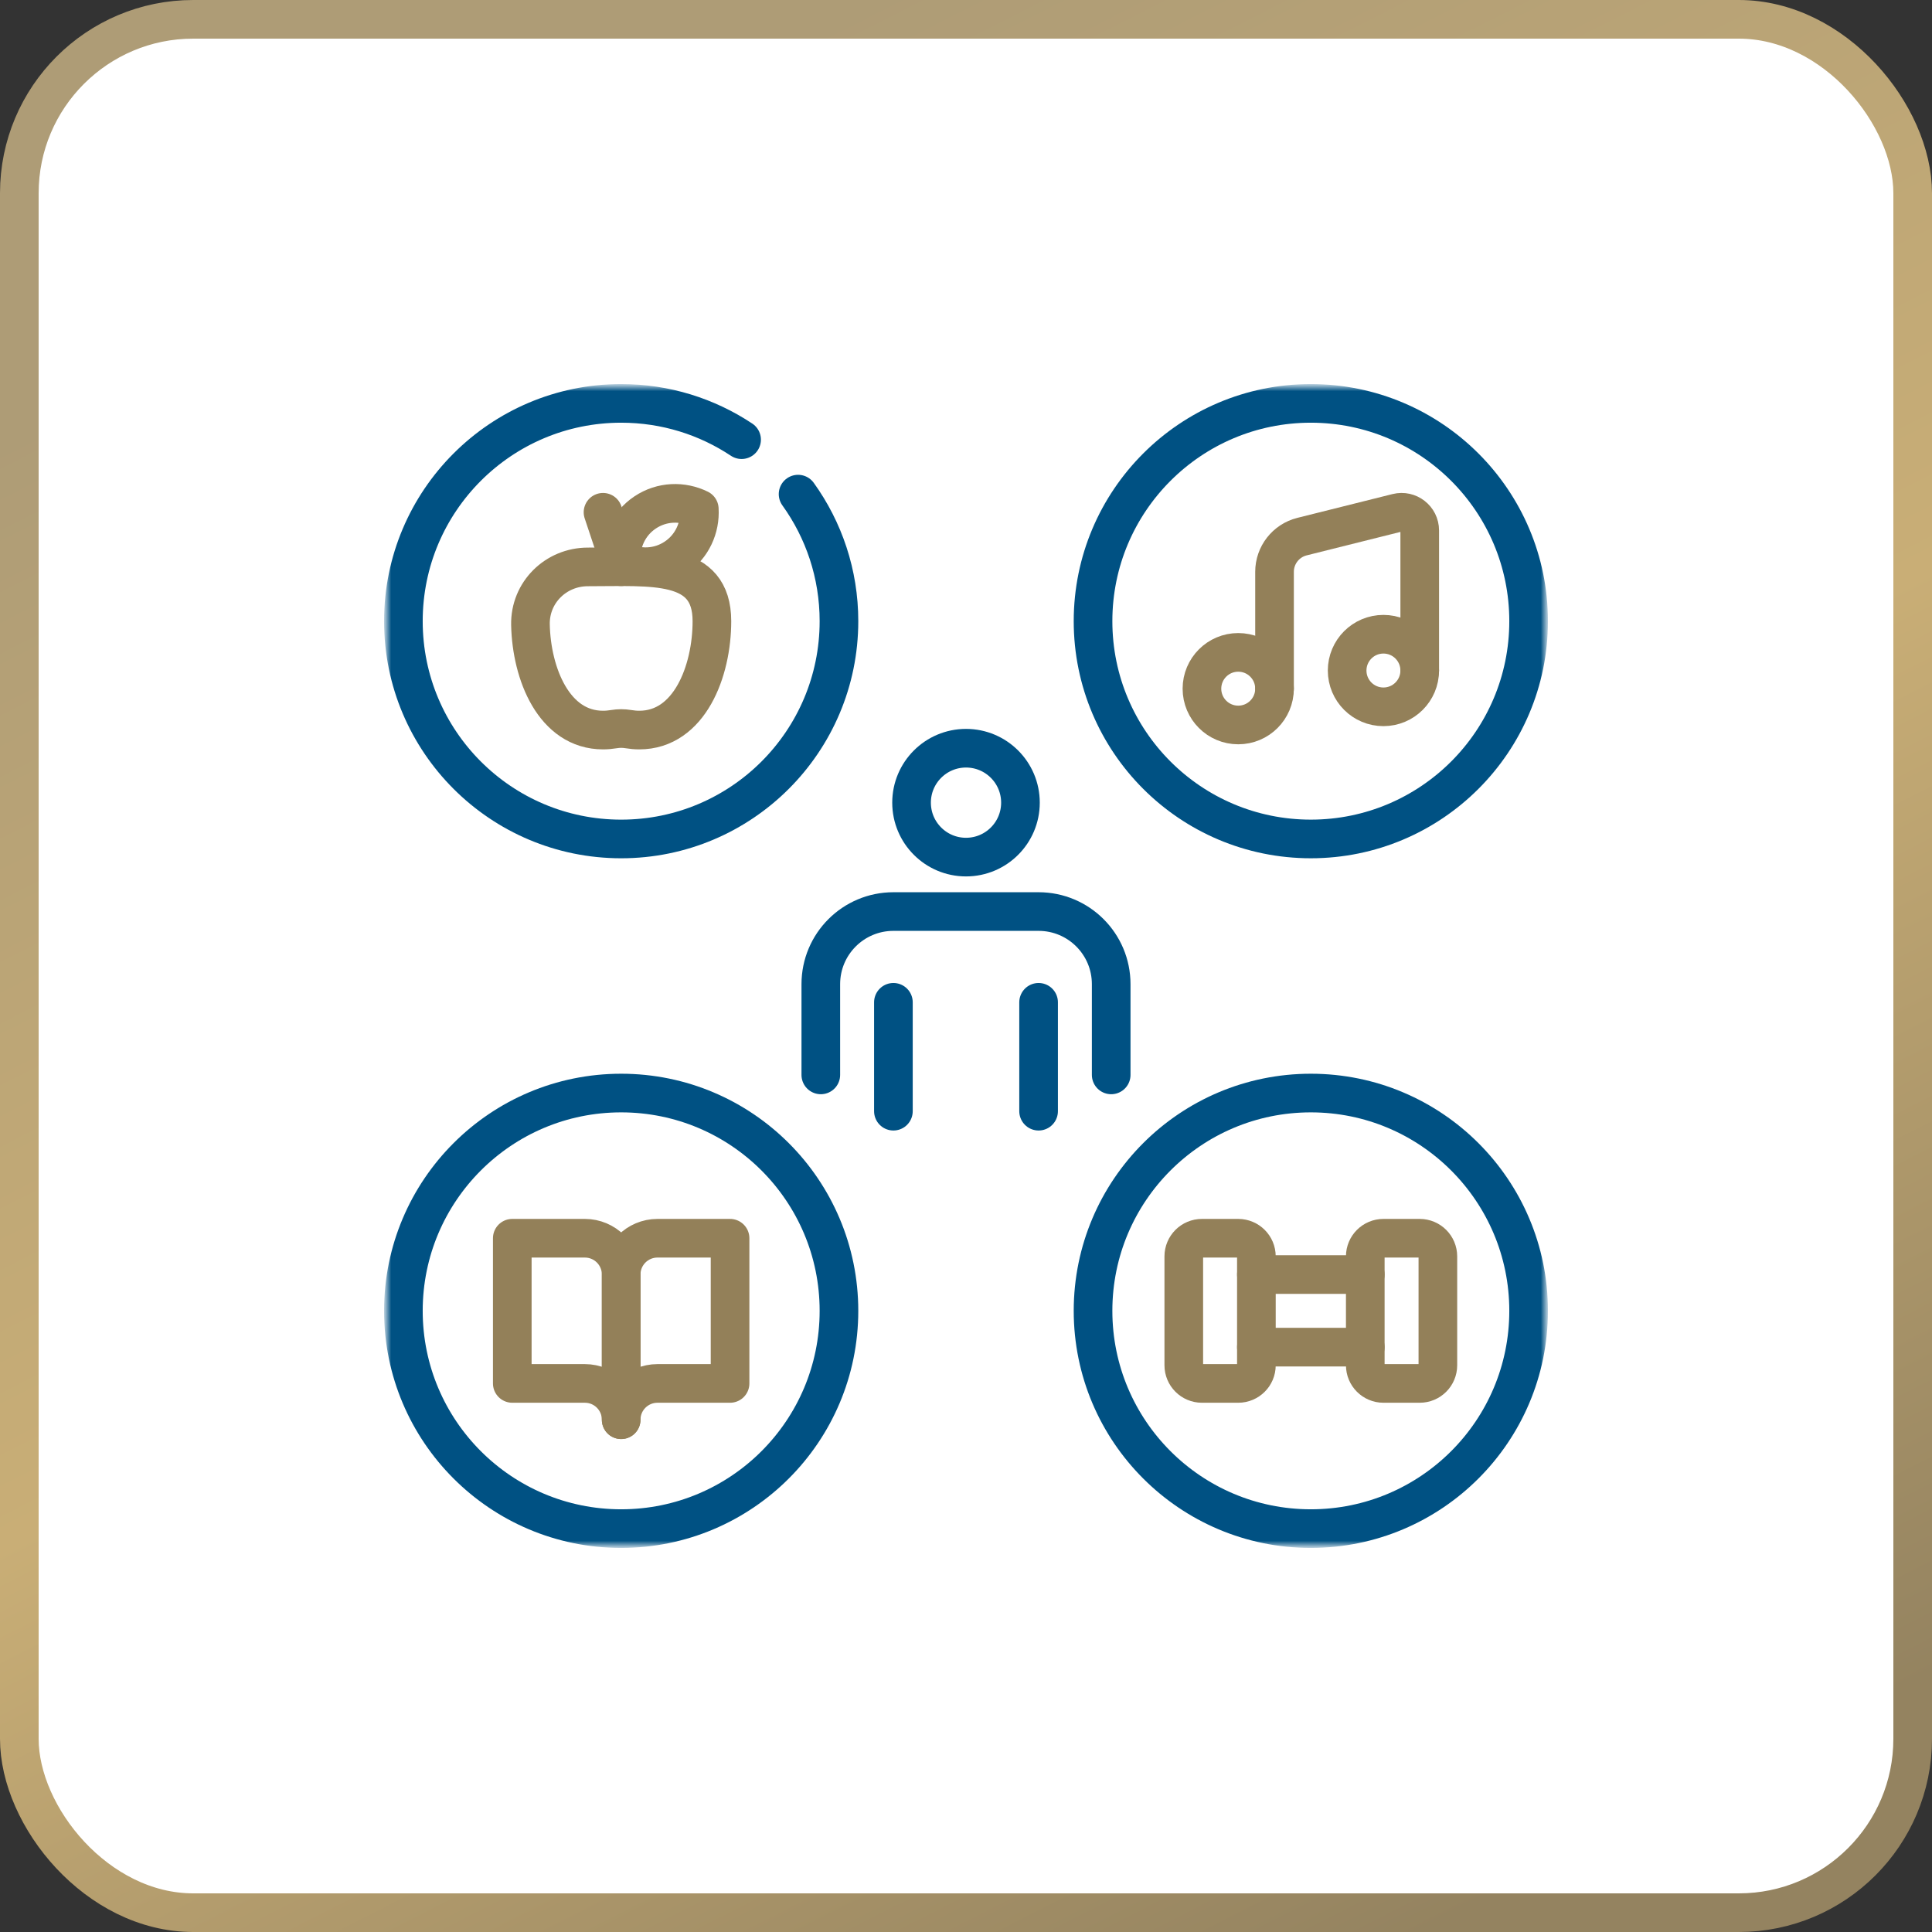 <svg width="200" height="200" viewBox="0 0 200 200" fill="none" xmlns="http://www.w3.org/2000/svg">
<rect x="0" y="0" width="200" height="200" fill="#333333" stroke="none"/>
<rect x="2" y="2" width="196" height="196" rx="18" fill="white"/>
<rect x="2" y="2" width="196" height="196" rx="18" stroke="url(#paint0_linear_8064_6480)" stroke-width="4"/>
<mask id="mask0_8064_6480" style="mask-type:luminance" maskUnits="userSpaceOnUse" x="40" y="40" width="120" height="120">
<path d="M40 40H160V160H40V40Z" fill="white"/>
</mask>
<g mask="url(#mask0_8064_6480)">
<path d="M82.617 51.152C85.28 54.853 86.849 59.395 86.849 64.303C86.849 76.754 76.754 86.849 64.303 86.849C51.852 86.849 41.758 76.754 41.758 64.303C41.758 51.852 51.852 41.758 64.303 41.758C68.912 41.758 73.199 43.141 76.77 45.515" stroke="#005183" stroke-width="4" stroke-miterlimit="10" stroke-linecap="round" stroke-linejoin="round"/>
<path d="M86.849 135.697C86.849 148.148 76.755 158.242 64.303 158.242C51.852 158.242 41.758 148.148 41.758 135.697C41.758 123.245 51.852 113.152 64.303 113.152C76.755 113.152 86.849 123.245 86.849 135.697Z" stroke="#005183" stroke-width="4" stroke-miterlimit="10" stroke-linecap="round" stroke-linejoin="round"/>
<path d="M158.242 135.697C158.242 148.148 148.148 158.242 135.697 158.242C123.245 158.242 113.151 148.148 113.151 135.697C113.151 123.245 123.245 113.152 135.697 113.152C148.148 113.152 158.242 123.245 158.242 135.697Z" stroke="#005183" stroke-width="4" stroke-miterlimit="10" stroke-linecap="round" stroke-linejoin="round"/>
<path d="M105.637 83.091C105.637 86.204 103.113 88.727 100 88.727C96.888 88.727 94.364 86.204 94.364 83.091C94.364 79.978 96.888 77.455 100 77.455C103.113 77.455 105.637 79.978 105.637 83.091Z" stroke="#005183" stroke-width="4" stroke-miterlimit="10" stroke-linecap="round" stroke-linejoin="round"/>
<path d="M84.97 111.273V101.879C84.97 97.728 88.334 94.363 92.485 94.363H107.515C111.666 94.363 115.03 97.728 115.03 101.879V111.273" stroke="#005183" stroke-width="4" stroke-miterlimit="10" stroke-linecap="round" stroke-linejoin="round"/>
<path d="M92.485 103.758V115.03" stroke="#005183" stroke-width="4" stroke-miterlimit="10" stroke-linecap="round" stroke-linejoin="round"/>
<path d="M107.515 103.758V115.03" stroke="#005183" stroke-width="4" stroke-miterlimit="10" stroke-linecap="round" stroke-linejoin="round"/>
<path d="M158.242 64.303C158.242 76.755 148.148 86.848 135.697 86.848C123.245 86.848 113.151 76.755 113.151 64.303C113.151 51.852 123.245 41.758 135.697 41.758C148.148 41.758 158.242 51.852 158.242 64.303Z" stroke="#005183" stroke-width="4" stroke-miterlimit="10" stroke-linecap="round" stroke-linejoin="round"/>
<path d="M131.939 71.292C131.939 73.367 130.257 75.049 128.182 75.049C126.106 75.049 124.424 73.367 124.424 71.292C124.424 69.217 126.106 67.534 128.182 67.534C130.257 67.534 131.939 69.217 131.939 71.292Z" stroke="#938059" stroke-width="4" stroke-miterlimit="10" stroke-linecap="round" stroke-linejoin="round"/>
<path d="M146.97 69.413C146.97 71.488 145.287 73.17 143.212 73.17C141.137 73.17 139.455 71.488 139.455 69.413C139.455 67.338 141.137 65.655 143.212 65.655C145.287 65.655 146.97 67.338 146.97 69.413Z" stroke="#938059" stroke-width="4" stroke-miterlimit="10" stroke-linecap="round" stroke-linejoin="round"/>
<path d="M131.939 71.292V59.195C131.939 57.471 133.113 55.968 134.786 55.55L144.635 53.087C145.821 52.791 146.97 53.688 146.97 54.91V69.413" stroke="#938059" stroke-width="4" stroke-miterlimit="10" stroke-linecap="round" stroke-linejoin="round"/>
<path d="M130.061 139.454H141.333" stroke="#938059" stroke-width="4" stroke-miterlimit="10" stroke-linecap="round" stroke-linejoin="round"/>
<path d="M130.061 131.939H141.333" stroke="#938059" stroke-width="4" stroke-miterlimit="10" stroke-linecap="round" stroke-linejoin="round"/>
<path d="M128.182 143.212H124.424C123.387 143.212 122.545 142.371 122.545 141.333V130.06C122.545 129.023 123.387 128.182 124.424 128.182H128.182C129.219 128.182 130.061 129.023 130.061 130.06V141.333C130.061 142.371 129.219 143.212 128.182 143.212Z" stroke="#938059" stroke-width="4" stroke-miterlimit="10" stroke-linecap="round" stroke-linejoin="round"/>
<path d="M146.969 143.212H143.212C142.174 143.212 141.333 142.371 141.333 141.333V130.06C141.333 129.023 142.174 128.182 143.212 128.182H146.969C148.007 128.182 148.848 129.023 148.848 130.06V141.333C148.848 142.371 148.007 143.212 146.969 143.212Z" stroke="#938059" stroke-width="4" stroke-miterlimit="10" stroke-linecap="round" stroke-linejoin="round"/>
<path d="M60.865 58.686C57.534 58.683 54.843 61.341 54.913 64.671C55.021 69.775 57.359 75.576 62.425 75.576C62.804 75.576 63.189 75.541 63.576 75.477C64.058 75.397 64.548 75.397 65.031 75.477C65.418 75.541 65.802 75.576 66.182 75.576C71.37 75.576 73.697 69.491 73.697 64.303C73.697 58.004 67.496 58.692 60.865 58.686Z" stroke="#938059" stroke-width="4" stroke-miterlimit="10" stroke-linecap="round" stroke-linejoin="round"/>
<path d="M62.424 53.031L64.303 58.667" stroke="#938059" stroke-width="4" stroke-miterlimit="10" stroke-linecap="round" stroke-linejoin="round"/>
<path d="M66.79 53.043C65.058 54.197 64.196 56.143 64.314 58.08C66.057 58.934 68.185 58.887 69.916 57.732C71.648 56.578 72.51 54.632 72.392 52.694C70.649 51.84 68.521 51.888 66.79 53.043Z" stroke="#938059" stroke-width="4" stroke-miterlimit="10" stroke-linecap="round" stroke-linejoin="round"/>
<path d="M68.061 143.212H75.576V128.182H68.061C65.986 128.182 64.303 129.864 64.303 131.939V146.969C64.303 144.894 65.986 143.212 68.061 143.212Z" stroke="#938059" stroke-width="4" stroke-miterlimit="10" stroke-linecap="round" stroke-linejoin="round"/>
<path d="M60.546 143.212H53.031V128.182H60.546C62.621 128.182 64.303 129.864 64.303 131.939V146.969C64.303 144.894 62.621 143.212 60.546 143.212Z" stroke="#938059" stroke-width="4" stroke-miterlimit="10" stroke-linecap="round" stroke-linejoin="round"/>
</g>
<defs>
<linearGradient id="paint0_linear_8064_6480" x1="55.072" y1="17.391" x2="147.826" y2="200" gradientUnits="userSpaceOnUse">
<stop stop-color="#AE9C76"/>
<stop offset="0.5" stop-color="#C9AE76"/>
<stop offset="1" stop-color="#948360"/>
</linearGradient>
</defs>
</svg>
